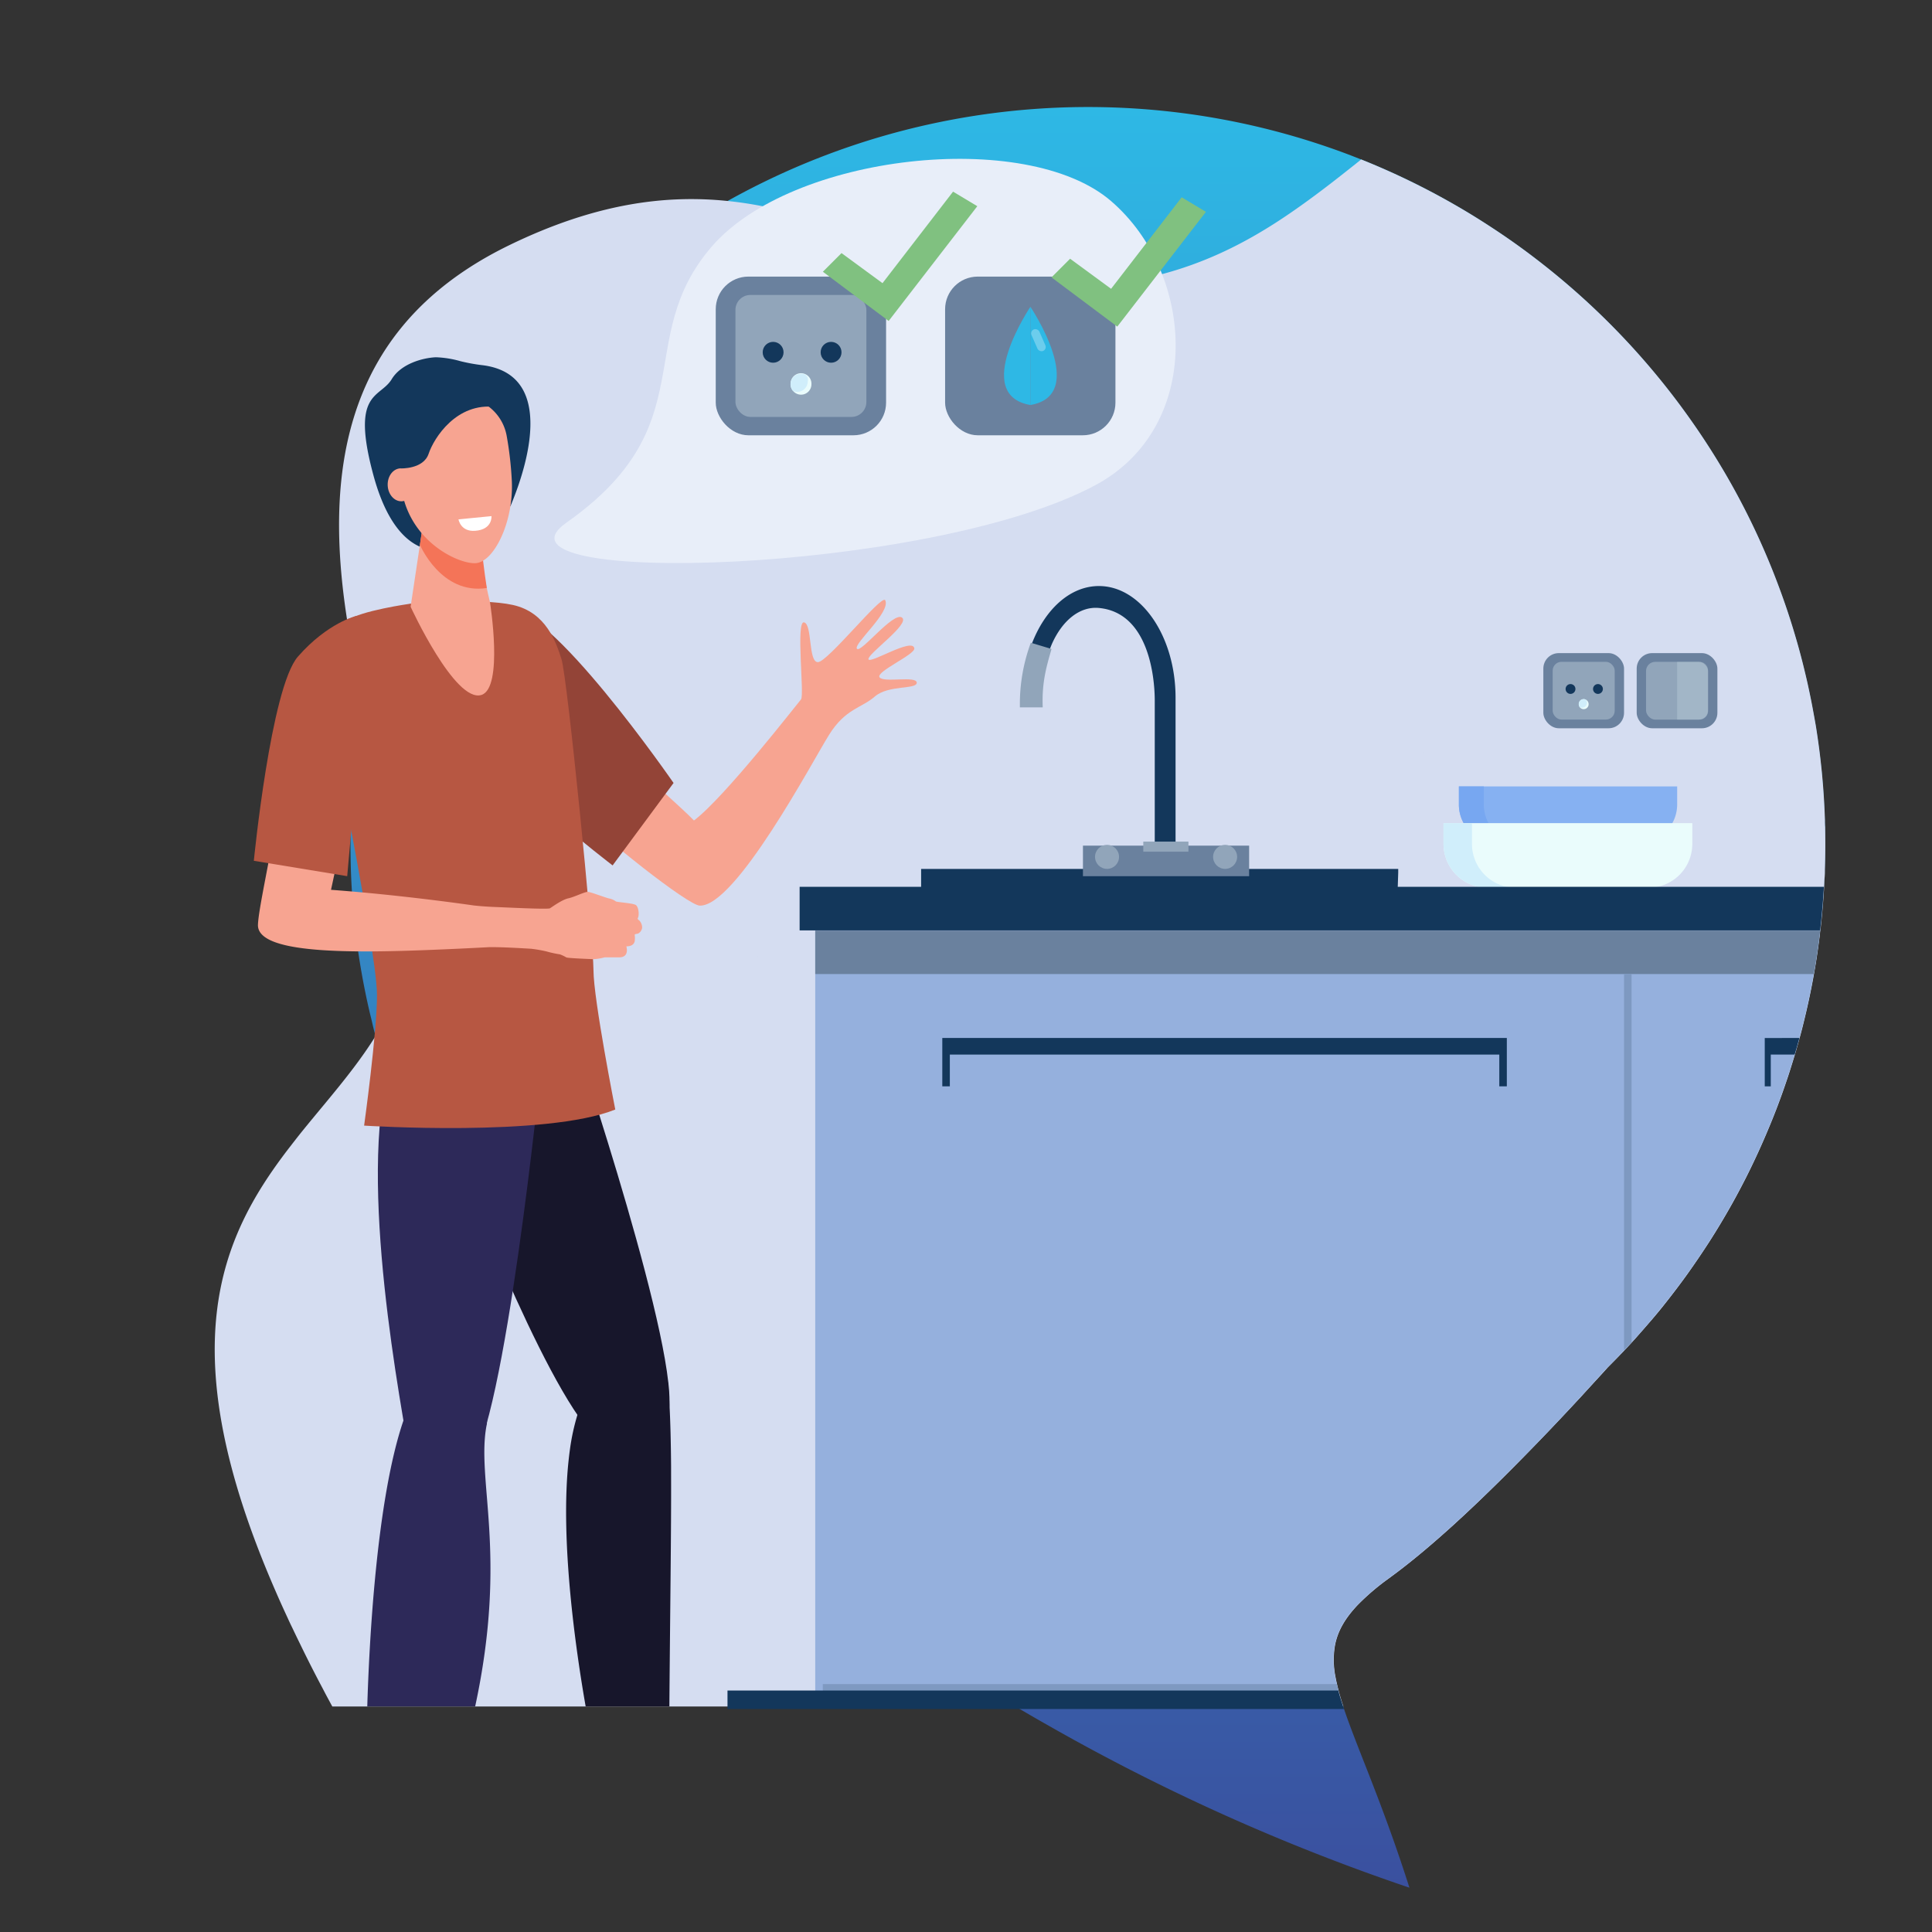 <svg id="Warstwa_1" data-name="Warstwa 1" xmlns="http://www.w3.org/2000/svg" xmlns:xlink="http://www.w3.org/1999/xlink" viewBox="0 0 600 600"><rect x="0" y="0" width="600" height="600" fill="#333333" stroke="none"/><defs><style>.cls-1{fill:#8e8a8a;}.cls-2{fill:url(#Gradient_bez_nazwy);}.cls-3{fill:#d5ddf1;}.cls-4{fill:#e8eef9;}.cls-5{fill:#86b1f2;}.cls-6{fill:#77a7f1;}.cls-23,.cls-7{fill:#eafcfc;}.cls-8{fill:#d0eefb;}.cls-9{fill:#95b0dd;}.cls-10{fill:#6a819e;}.cls-11{fill:#7e99c1;}.cls-12{fill:#13375b;}.cls-13{fill:#50bfa5;}.cls-14{fill:#3c8f7c;}.cls-15{fill:#17162b;}.cls-16{fill:#2d2959;}.cls-17{fill:#f7a491;}.cls-18{fill:#934437;}.cls-19{fill:#b75742;}.cls-20{fill:#f47458;}.cls-21,.cls-26{fill:#fff;}.cls-22{fill:#91a5ba;}.cls-23{opacity:0.2;}.cls-24{fill:#80c180;}.cls-25{fill:#2eb8e5;}.cls-26{opacity:0.3;}</style><linearGradient id="Gradient_bez_nazwy" x1="337.8" y1="33.25" x2="337.8" y2="586.24" gradientUnits="userSpaceOnUse"><stop offset="0" stop-color="#2eb8e5"/><stop offset="1" stop-color="#3a509f"/></linearGradient></defs><polygon class="cls-1" points="233.96 214.71 235.27 215.1 240.54 197.19 241.22 197.39 241.7 194.53 240.4 194.15 239.13 196.76 239.71 196.93 233.96 214.71"/><path class="cls-2" d="M566.8,262.25q0,3.87-.13,7.74c0,.84,0,1.69-.09,2.54s-.09,1.91-.15,2.87l-.06,1.13c-.19,3.06-.44,6.1-.75,9.15-.08.84-.17,1.69-.27,2.54,0,.24-.05.49-.09.73s-.09.75-.14,1.13c-.11.94-.23,1.89-.36,2.83-.06.47-.12.95-.19,1.42l-.15,1.07-.06.39c-.13.92-.27,1.84-.42,2.77s-.31,1.87-.47,2.81c-.06.36-.12.72-.19,1.08s-.13.75-.2,1.13l-.06.33q-1.21,6.61-2.83,13.15c-.2.85-.42,1.7-.63,2.54s-.48,1.83-.74,2.75q-.69,2.58-1.47,5.16t-1.62,5.24c-.27.85-.55,1.7-.84,2.54q-1.56,4.66-3.33,9.27-1.24,3.22-2.6,6.42-2.79,6.67-6,13.15c-.42.85-.84,1.7-1.28,2.54q-3.42,6.69-7.3,13.15c-1.16,1.94-2.36,3.87-3.58,5.78q-3.22,5-6.72,9.91c-.61.85-1.22,1.7-1.85,2.54-.94,1.27-1.89,2.54-2.86,3.79-.6.78-1.2,1.56-1.82,2.34q-2.34,3-4.8,5.85t-4.86,5.56l-1.17,1.29-2.34,2.51-.39.41c-.22.23-.43.46-.66.68-.87.92-1.76,1.83-2.67,2.74l-1.4,1.41c-.95,1.06-1.95,2.17-3,3.3q-.33.38-.69.75l-4.72,5.16c-5.85,6.32-12.5,13.34-19.46,20.37-3.81,3.86-7.72,7.73-11.64,11.49q-2.6,2.49-5.19,4.9l-3.14,2.89c-6,5.45-11.9,10.46-17.37,14.6-.74.57-1.48,1.11-2.2,1.64l-.8.59a72.91,72.91,0,0,0-9.44,8.08c-4,4.21-6.26,8.21-7.08,12.57a26.43,26.43,0,0,0,.17,9.88c.13.71.28,1.44.46,2.19.08.37.17.75.27,1.13s.13.53.2.79a3.45,3.45,0,0,0,.12.43c.06.23.12.47.19.7l.12.43c.32,1.1.68,2.24,1.07,3.42l.27.81.39,1.13c.4,1.18.84,2.39,1.31,3.65,4.42,12,11.33,27.83,18.61,50.71A641.41,641.41,0,0,1,325.8,536q-3.65-2.06-7.21-4.14l-1.94-1.13-1.39-.81c-1.93-1.14-3.85-2.27-5.75-3.42l-.72-.43-1.16-.7-.71-.43-1.3-.79L303.77,523l-3.33-2q-8.08-5-15.73-10c-5-3.27-9.85-6.54-14.55-9.76-1.46-1-2.91-2-4.34-3l-1.49-1-1.7-1.2q-4-2.83-7.84-5.62l-1.61-1.18-1.45-1.06q-6.28-4.6-12.09-9.05-7.29-5.58-13.81-10.82l-3.58-2.89-3.75-3.07c-5.87-4.84-11.17-9.36-15.87-13.48-7-6.13-12.68-11.37-16.93-15.4A228.91,228.91,0,0,1,152.6,397c-1.07-1.46-2.11-2.93-3.14-4.41s-2-2.85-2.9-4.3q-2.85-4.29-5.48-8.72c-.46-.76-.9-1.51-1.35-2.28-1.23-2.12-2.43-4.27-3.59-6.43-.34-.62-.67-1.24-1-1.87h0c-.63-1.19-1.25-2.39-1.85-3.6-.93-1.82-1.83-3.67-2.7-5.52q-2.42-5.12-4.55-10.35l0,0c0-.09-.08-.18-.12-.27-1.43-3.46-2.76-7-4-10.5h0q-3-8.4-5.3-17c-.35-1.32-.7-2.64-1-4s-.62-2.52-.91-3.79q-1.18-5.1-2.13-10.27-1.23-6.7-2.06-13.5t-1.24-13.55q-.44-7.11-.43-14.28,0-10,.85-19.78A227.7,227.7,0,0,1,113,218.62q.95-4.87,2.08-9.66,2.16-9.08,5-17.87c1-2.93,2-5.83,3-8.71A229.28,229.28,0,0,1,406.4,43.71c4.48,1.41,8.91,2.94,13.26,4.61l3,1.18a228.72,228.72,0,0,1,28.71,13.87q6.09,3.48,11.93,7.33,7.32,4.78,14.24,10.14A229.9,229.9,0,0,1,525,130.36q5.52,7.81,10.39,16.09a226,226,0,0,1,15.43,31.66c1.07,2.72,2.1,5.47,3.07,8.24q2.05,5.84,3.79,11.81.81,2.75,1.54,5.53c.52,1.95,1,3.92,1.47,5.89s.85,3.68,1.23,5.53c.33,1.57.65,3.14.94,4.72q.52,2.76,1,5.53,1.06,6.6,1.76,13.32.15,1.41.27,2.82.58,6.52.8,13.14c0,.73.05,1.46.07,2.2C566.78,258.64,566.8,260.44,566.8,262.25Z"/><path class="cls-3" d="M566.87,262.27q0,3.87-.13,7.74c0,.84,0,1.69-.09,2.54s-.09,1.91-.15,2.87l-.06,1.13c-.19,3.06-.44,6.1-.75,9.15-.08.84-.17,1.69-.27,2.54,0,.24,0,.49-.09.73s-.09.75-.14,1.13c-.11.94-.23,1.89-.36,2.83-.06.47-.12.95-.19,1.42l-.15,1.07-.06.39c-.13.92-.27,1.84-.42,2.77s-.31,1.87-.47,2.81c-.06.36-.12.72-.19,1.08s-.13.75-.2,1.13l-.06.33q-1.22,6.61-2.83,13.15c-.2.85-.42,1.7-.63,2.54s-.48,1.83-.74,2.75q-.69,2.58-1.47,5.16t-1.62,5.24c-.27.85-.55,1.7-.84,2.54q-1.56,4.67-3.33,9.27-1.25,3.23-2.6,6.42-2.79,6.67-6,13.15c-.42.85-.84,1.7-1.28,2.54q-3.42,6.69-7.3,13.15c-1.16,1.94-2.36,3.87-3.58,5.78q-3.23,5-6.72,9.91c-.61.85-1.22,1.7-1.85,2.54-.94,1.27-1.89,2.54-2.86,3.79-.6.78-1.2,1.56-1.82,2.34q-2.34,3-4.8,5.85t-4.86,5.56l-1.17,1.29-2.34,2.51-.39.41c-.22.23-.43.46-.66.68-.87.92-1.76,1.83-2.67,2.74l-1.4,1.41c-.95,1.06-1.95,2.17-3,3.3q-.33.38-.69.75l-4.72,5.16c-5.85,6.32-12.5,13.34-19.46,20.37-3.81,3.86-7.72,7.73-11.64,11.49q-2.6,2.49-5.19,4.9l-3.14,2.89c-6,5.45-11.9,10.46-17.37,14.6-.74.57-1.48,1.11-2.2,1.64l-.8.59a72.91,72.91,0,0,0-9.44,8.08c-4,4.21-6.26,8.21-7.08,12.57a26.43,26.43,0,0,0,.17,9.88c.13.71.28,1.44.46,2.19.08.37.17.75.27,1.13s.13.53.2.79a3.45,3.45,0,0,0,.12.43c.06.23.12.47.19.7l.12.43c.32,1.1.68,2.24,1.07,3.42h-314c-.63-1.15-1.24-2.29-1.85-3.42l-.23-.43-1-1.92q-3.77-7.1-7-13.8c-.81-1.64-1.59-3.27-2.35-4.87-.5-1-1-2.08-1.46-3.1q-2.06-4.41-3.89-8.65c-32.56-74.86-17-109.27,3.89-136.66.48-.63,1-1.27,1.46-1.89.78-1,1.56-2,2.35-3,5.35-6.66,10.87-13,15.9-19.57,1.88-2.45,3.69-4.93,5.4-7.47.8-1.18,1.57-2.38,2.32-3.59,1.34-2.17,2.6-4.38,3.75-6.66.19-.36.37-.72.54-1.09a68.23,68.23,0,0,0,6.74-23.77c.16-1.64.25-3.3.29-5h0a68.21,68.21,0,0,0-.3-8.08c0-.16,0-.33,0-.5q-.26-3-.74-6.15c-.05-.35-.1-.7-.16-1.06l-.06-.37c-.4-2.25-.86-4.49-1.4-6.72q-1-4.14-2.27-8.21c-1.74-5.56-3.44-11.16-5-16.76-1.41-4.91-2.76-9.82-4-14.72-.33-1.31-.66-2.61-1-3.92-1.27-5.19-2.43-10.35-3.44-15.49h0c-.09-.39-.16-.77-.24-1.16h0c-2.81-14.53-4.43-28.79-4.11-42.36.82-34.6,14.28-64.73,52.91-83.47C184.82,63.2,206.58,60.41,226,62.42c43.19,4.45,74.64,32.65,122.43,25.31C370,84.43,386.6,76,401.84,65.38c5.76-4,11.31-8.25,16.88-12.67,1.34-1.05,2.68-2.12,4-3.19a228.72,228.72,0,0,1,28.71,13.87q6.09,3.48,11.93,7.33,7.32,4.78,14.24,10.14a229.9,229.9,0,0,1,47.46,49.52q5.52,7.81,10.39,16.09a226,226,0,0,1,15.43,31.66c1.07,2.72,2.1,5.47,3.07,8.24q2.06,5.83,3.79,11.81.81,2.74,1.54,5.53c.52,1.95,1,3.92,1.47,5.89s.85,3.68,1.23,5.53c.33,1.57.65,3.14.94,4.72q.52,2.76,1,5.53,1.07,6.6,1.76,13.32.15,1.41.27,2.82.59,6.53.8,13.14c0,.73,0,1.46.07,2.2C566.85,258.66,566.87,260.46,566.87,262.27Z"/><path class="cls-4" d="M345.05,62.44C318.72,39.75,245.79,47.82,221,76.62s-1.86,55.24-45.07,85.68c-28.42,20,112.83,16.14,164.42-11.72C373.76,132.51,371.38,85.14,345.05,62.44Z"/><path class="cls-5" d="M489.23,244.23H453.07v5.65A12,12,0,0,0,465,261.83h43.86a12,12,0,0,0,12-11.95v-5.65H489.23"/><path class="cls-6" d="M462.28,255.63h-7.74a11.87,11.87,0,0,1-1.47-5.75v-5.65h7.74v5.65a11.87,11.87,0,0,0,1.47,5.75"/><path class="cls-7" d="M489.56,255.63H448.3v6.45a13.62,13.62,0,0,0,13.63,13.62h50a13.62,13.62,0,0,0,13.63-13.62v-6.45h-36"/><path class="cls-8" d="M470.76,275.7h-8.83a13.62,13.62,0,0,1-13.63-13.62v-6.45h8.83v6.45a13.62,13.62,0,0,0,13.63,13.62"/><path class="cls-9" d="M253.18,289V525.39H415.74a3.45,3.45,0,0,1-.12-.43c-.07-.26-.14-.53-.2-.79s-.19-.76-.27-1.13c-.18-.75-.33-1.48-.46-2.19a26.43,26.43,0,0,1-.17-9.88c.82-4.36,3.06-8.36,7.08-12.57a72.91,72.91,0,0,1,9.44-8.08l.8-.59c.72-.53,1.46-1.07,2.2-1.64,5.47-4.14,11.36-9.15,17.37-14.6l3.14-2.89q2.59-2.42,5.19-4.9c3.92-3.76,7.83-7.63,11.64-11.49,7-7,13.61-14,19.46-20.37l4.72-5.16q.36-.37.69-.75c1-1.13,2-2.24,3-3.3l1.4-1.41c.91-.91,1.8-1.82,2.67-2.74.23-.22.44-.45.66-.68l.39-.41,2.34-2.51,1.17-1.29q2.49-2.74,4.86-5.56t4.8-5.85c.62-.78,1.22-1.56,1.82-2.34,1-1.25,1.92-2.52,2.86-3.79.63-.84,1.24-1.69,1.85-2.54q3.5-4.86,6.72-9.91c1.22-1.91,2.42-3.84,3.58-5.78q3.87-6.46,7.3-13.15c.44-.84.86-1.69,1.28-2.54q3.22-6.48,6-13.15,1.35-3.19,2.6-6.42,1.77-4.6,3.33-9.27c.29-.84.57-1.69.84-2.54q.85-2.61,1.62-5.24t1.47-5.16c.26-.92.5-1.83.74-2.75s.43-1.69.63-2.54q1.62-6.53,2.83-13.15l.06-.33c.07-.38.14-.76.2-1.13s.13-.72.19-1.08c.16-.94.32-1.88.47-2.81s.29-1.85.42-2.77l.06-.39.15-1.07c.07-.47.13-.95.19-1.42.13-.94.25-1.89.36-2.83,0-.38.1-.75.14-1.13Z"/><path class="cls-10" d="M565.26,289c0,.38-.09.75-.14,1.13-.11.94-.23,1.89-.36,2.83-.06.47-.12.95-.19,1.42l-.15,1.07-.06.39c-.13.92-.27,1.84-.42,2.77s-.31,1.87-.47,2.81c-.06.36-.12.72-.19,1.08H253.18V289Z"/><path class="cls-11" d="M506.7,302.45V416.88l-2.34,2.51V302.45Z"/><path class="cls-11" d="M415.62,525a3.45,3.45,0,0,0,.12.43H255.53V523H415.15c.08.37.17.75.27,1.13S415.55,524.7,415.62,525Z"/><path class="cls-12" d="M558.82,322.35q-.69,2.58-1.47,5.16h-7.42v9.86h-1.87v-15Z"/><polygon class="cls-12" points="465.62 322.35 294.98 322.35 292.64 322.35 292.64 327.51 292.64 337.37 294.98 337.37 294.98 327.51 465.62 327.51 465.62 337.37 467.96 337.37 467.96 327.51 467.96 322.35 465.62 322.35 465.62 322.35"/><path class="cls-12" d="M566.43,275.4l-.06,1.13c-.19,3.06-.44,6.1-.75,9.15-.08.84-.17,1.69-.27,2.54,0,.24-.05.49-.09.73H248.33V275.4Z"/><path class="cls-12" d="M434.23,269.85l0,1.13c-.08,3.06-.2,6.1-.35,9.15,0,.84-.07,1.69-.12,2.54,0,.24,0,.49,0,.73H286.06V269.85Z"/><path class="cls-13" d="M442,233.78s0,0,.07,0v-.05l-.06.05Z"/><path class="cls-14" d="M537.7,245.4h.06v0l0,.05Z"/><path class="cls-12" d="M417.12,529.94l.27.81H225.93V525H415.62a3.45,3.45,0,0,0,.12.43c.06.23.12.47.19.7l.12.43C416.37,527.62,416.73,528.76,417.12,529.94Z"/><path class="cls-15" d="M178.47,322.64l-40.25,27.27s25.91,69.77,43.29,92.55c3,4,24.7,1.61,26-3.14C212,422,178.47,322.64,178.47,322.64Z"/><path class="cls-15" d="M207.88,529.94h-26c-2.92-16.67-8.1-51.69-5.23-77,.1-.91.22-1.89.35-2.82a68.31,68.31,0,0,1,2.31-10.67h0c1.92-6.74,5.56-11.58,9.65-14.36,5.92-4,12.76-3.74,16.68,1.3a13.22,13.22,0,0,1,1.83,3.15c.17,1.93.3,3.94.41,6.07v0c.32,5.75.47,12.26.53,19.77V458C208.48,475.7,208.12,498.73,207.88,529.94Z"/><path class="cls-16" d="M168,331.77s-25.78-37.28-42.14-11.72-5.07,95.22.34,126.41c.92,5.43,16.57,11.57,19.58,8.39C156.78,443.25,168,331.77,168,331.77Z"/><path class="cls-16" d="M147.57,529.94H114.06c.55-18.48,2.74-64.08,11.26-88.86a60.86,60.86,0,0,1,2.82-6.9c2.19-4.37,5-7.05,7.85-8.32,7.82-3.45,16.3,3.66,15.23,16h0a1,1,0,0,0,0,.24C147.62,459.43,157.89,482,147.57,529.94Z"/><path class="cls-12" d="M149.8,113.41a55.54,55.54,0,0,1-6.77-1.23,31.61,31.61,0,0,0-7.69-1.23c-4.07.19-10.78,2-13.7,6.82-3.63,6-12.78,3.56-5.69,29.75,8,29.64,24,22.93,24.34,22.34s11-22.25,11-22.25,7.32,10,7.24,9.64,18.68-40.44-8.71-43.84Z"/><path class="cls-17" d="M284.71,212c-.13-2.23-10.23.12-11.55-1.64s11.06-7.07,10.79-9c-.49-3.52-13.91,5-14.25,3.37s13.08-11,10.42-12.94-12.88,11.24-14,9.68,10.61-11.37,8.79-15.07c-1-2-17.92,19.29-20.93,19.24s-1.67-11.78-4.28-12.36.17,22.66-.94,23.93-23.8,30.53-33.25,37.6c-2.75-3-19.75-18-22.27-20.84-4.18,6.68-10.68,10.45-15.2,16.83,9,9.28,35.6,30.33,39.27,30.45,11.16.35,35.05-44.89,40.17-53.06s10-8.22,14.22-11.89,13.14-2.1,13-4.32Z"/><path class="cls-18" d="M190.25,268.76s-37.74-28.95-44.84-42-1.1-34.45,11.68-37.52,52.09,53.92,52.09,53.92l-18.93,25.6Z"/><path class="cls-19" d="M127.13,187.53s-15.26,2.16-19.27,5.16c-4.52,3.38-9.54,10.95-9.54,10.95S117.05,293.83,117.08,309c0,11.74-4,40.57-4,40.57s56.6,3.64,78-5c0,0-6.77-34.29-6.77-43.29s-8.1-90.87-9.94-96.59c-1.67-5.19-4.73-14.51-15.07-16.81s-32.16-.38-32.16-.38Z"/><path class="cls-17" d="M131.3,163.24l-3.78,25.19s13.79,30,22,27.39c6.91-2.19,2.66-28.72,2.66-28.72-.1-.66-3.9-15.12-2.63-21.38,1.43-7.08-18.27-2.48-18.27-2.48Z"/><path class="cls-20" d="M149.57,165.72c1.13-7.13-18.27-2.48-18.27-2.48l-.32,2.09-.57,3.86s6.57,15.6,20.77,13.42c-.58-3.84-2.08-14-1.61-16.89Z"/><path class="cls-17" d="M137.92,124.24a14.6,14.6,0,0,1,19.43,11.1,109.45,109.45,0,0,1,1.6,14c.62,12.78-5.61,25.41-11.39,25.57s-22-7.64-23.15-25.77c-.69-11.2,4.58-21.54,13.51-24.91Z"/><path class="cls-17" d="M128.72,150.46c.08,2.82-1.71,5.16-4,5.22s-4.23-2.16-4.32-5,1.71-5.16,4-5.23,4.23,2.17,4.32,5Z"/><path class="cls-12" d="M124.4,145.47s7.1.3,8.72-4.56,8.67-16.06,20.86-14.5-12-7.4-12.87-7.22l-11.87,2.35s-7,8.65-7.16,9.48-.88,9.63-.88,9.63l3.2,4.82Z"/><path class="cls-21" d="M152.63,160.29l-10.24,1s.61,3.87,5.13,3.56c5.51-.38,5.11-4.56,5.11-4.56Z"/><path class="cls-13" d="M235.17,297.1s0,0,.07,0v0l-.06.06Z"/><path class="cls-14" d="M330.87,308.71h.06l0,0,0,0Z"/><path class="cls-17" d="M198.44,285.8c-.46-.33-.41-.59-.41-.59.57-.77.36-3.57-.59-4.16s-5.75-.85-6.19-1.11a4.93,4.93,0,0,0-1.92-.88c-.69-.05-5.72-2-6.71-2.08s-4.16,1.58-6.11,2-4.87,2.57-5.72,3.1c-.63.39-13.8-.28-17.2-.41-3.69-.14-6.54-.48-6.54-.48s-21.67-3.19-44.25-4.85l4-18.59-21.29-2.47c-1.44,10.55-5.23,26.92-5.4,31.9-.34,9.8,33.07,8.8,62.64,7.43h0c3.25-.15,6.31-.31,9.11-.46,3.81-.07,10.2.33,13.14.5a43.52,43.52,0,0,1,4.7.82,32.7,32.7,0,0,0,4.17.91,11.8,11.8,0,0,1,2,.95c.51.26,7.28.49,8.38.56a16.29,16.29,0,0,0,3.52-.58l4.53,0c3.32,0,2.21-3.41,2.21-3.41,1.57,0,2.35-.62,2.59-1.52a7,7,0,0,0,0-2.09c.06-.17.54-.27.54-.27,1,0,1.69-1.15,1.78-1.88a3.26,3.26,0,0,0-.93-2.33Z"/><path class="cls-19" d="M110.67,191.27s-8.93,2.1-18.16,12.66c-8.39,9.61-13.68,63.4-13.68,63.4l29,4.77,2.31-26,7.74-11.9-7.19-42.91Z"/><rect class="cls-10" x="222.28" y="85.9" width="52.9" height="49.28" rx="10.13"/><rect class="cls-22" x="228.4" y="91.6" width="40.66" height="37.88" rx="4.64"/><circle class="cls-12" cx="240.1" cy="109.41" r="3.24"/><circle class="cls-12" cx="258.1" cy="109.41" r="3.24"/><path class="cls-7" d="M252,119.33a3.23,3.23,0,0,1-3.23,3.24,3.25,3.25,0,0,1-3.24-3.24,3.24,3.24,0,1,1,6.47,0Z"/><path class="cls-8" d="M250.85,118.45a3.24,3.24,0,0,1-3.24,3.24,3.09,3.09,0,0,1-1.39-.33,3.23,3.23,0,0,1,2.52-5.26,1.86,1.86,0,0,1,2.11,2.35Z"/><rect class="cls-10" x="293.51" y="85.9" width="52.9" height="49.28" rx="10.13"/><rect class="cls-10" x="479.3" y="202.83" width="25.06" height="23.34" rx="4.8"/><rect class="cls-22" x="482.2" y="205.53" width="19.26" height="17.94" rx="2.74"/><circle class="cls-12" cx="487.74" cy="213.97" r="1.53"/><circle class="cls-12" cx="496.26" cy="213.97" r="1.53"/><path class="cls-7" d="M493.36,218.67a1.53,1.53,0,0,1-2.72,1,1.51,1.51,0,0,1-.34-1,1.52,1.52,0,0,1,1.53-1.53,1.49,1.49,0,0,1,.66.15A1.54,1.54,0,0,1,493.36,218.67Z"/><path class="cls-8" d="M492.83,218.26a1.54,1.54,0,0,1-1.53,1.53,1.6,1.6,0,0,1-.66-.15,1.51,1.51,0,0,1-.34-1,1.52,1.52,0,0,1,1.53-1.53,1.49,1.49,0,0,1,.66.15A1.54,1.54,0,0,1,492.83,218.26Z"/><rect class="cls-10" x="508.29" y="202.83" width="25.06" height="23.34" rx="4.8"/><rect class="cls-22" x="511.19" y="205.54" width="19.26" height="17.94" rx="2.86"/><path class="cls-23" d="M530.45,208.14v12.73a2.61,2.61,0,0,1-2.6,2.61h-7V205.54h7A2.61,2.61,0,0,1,530.45,208.14Z"/><polygon class="cls-24" points="261.34 78.6 255.55 84.39 275.98 99.68 303.51 64.04 295.98 59.52 274.07 87.94 261.34 78.6"/><polygon class="cls-24" points="332.33 80.35 326.55 86.14 346.98 101.43 374.51 65.79 366.98 61.27 345.06 89.69 332.33 80.35"/><path class="cls-25" d="M320,95.28s-18.44,27.34,0,30.5Z"/><path class="cls-25" d="M320,95.28s18.43,27.34,0,30.5Z"/><rect class="cls-26" x="321.16" y="102.02" width="2.67" height="7.28" rx="1.33" transform="translate(-15.29 138.29) rotate(-23.66)"/><path class="cls-12" d="M341.28,182c-9,0-16.8,7.31-20.86,18a47.4,47.4,0,0,0-2.94,16.67v.69h6.14A39.25,39.25,0,0,1,326.67,200c3.2-7.2,8.56-11.75,14.61-11.19,15.39,1.44,17.34,21.35,17.34,28.8v45.46h6.46v-46.4C365.08,197.6,354.37,182,341.28,182Z"/><rect class="cls-10" x="336.32" y="262.62" width="51.61" height="9.49"/><circle class="cls-22" cx="343.8" cy="266.11" r="3.73"/><circle class="cls-22" cx="380.47" cy="266.11" r="3.73"/><rect class="cls-22" x="355.06" y="261.37" width="14.02" height="3.13"/><path class="cls-22" d="M323.83,219.68h-7.1v-.8a54.82,54.82,0,0,1,3.4-19.27l6.44,1.93C324.88,207.3,323.52,212.2,323.83,219.68Z"/></svg>
